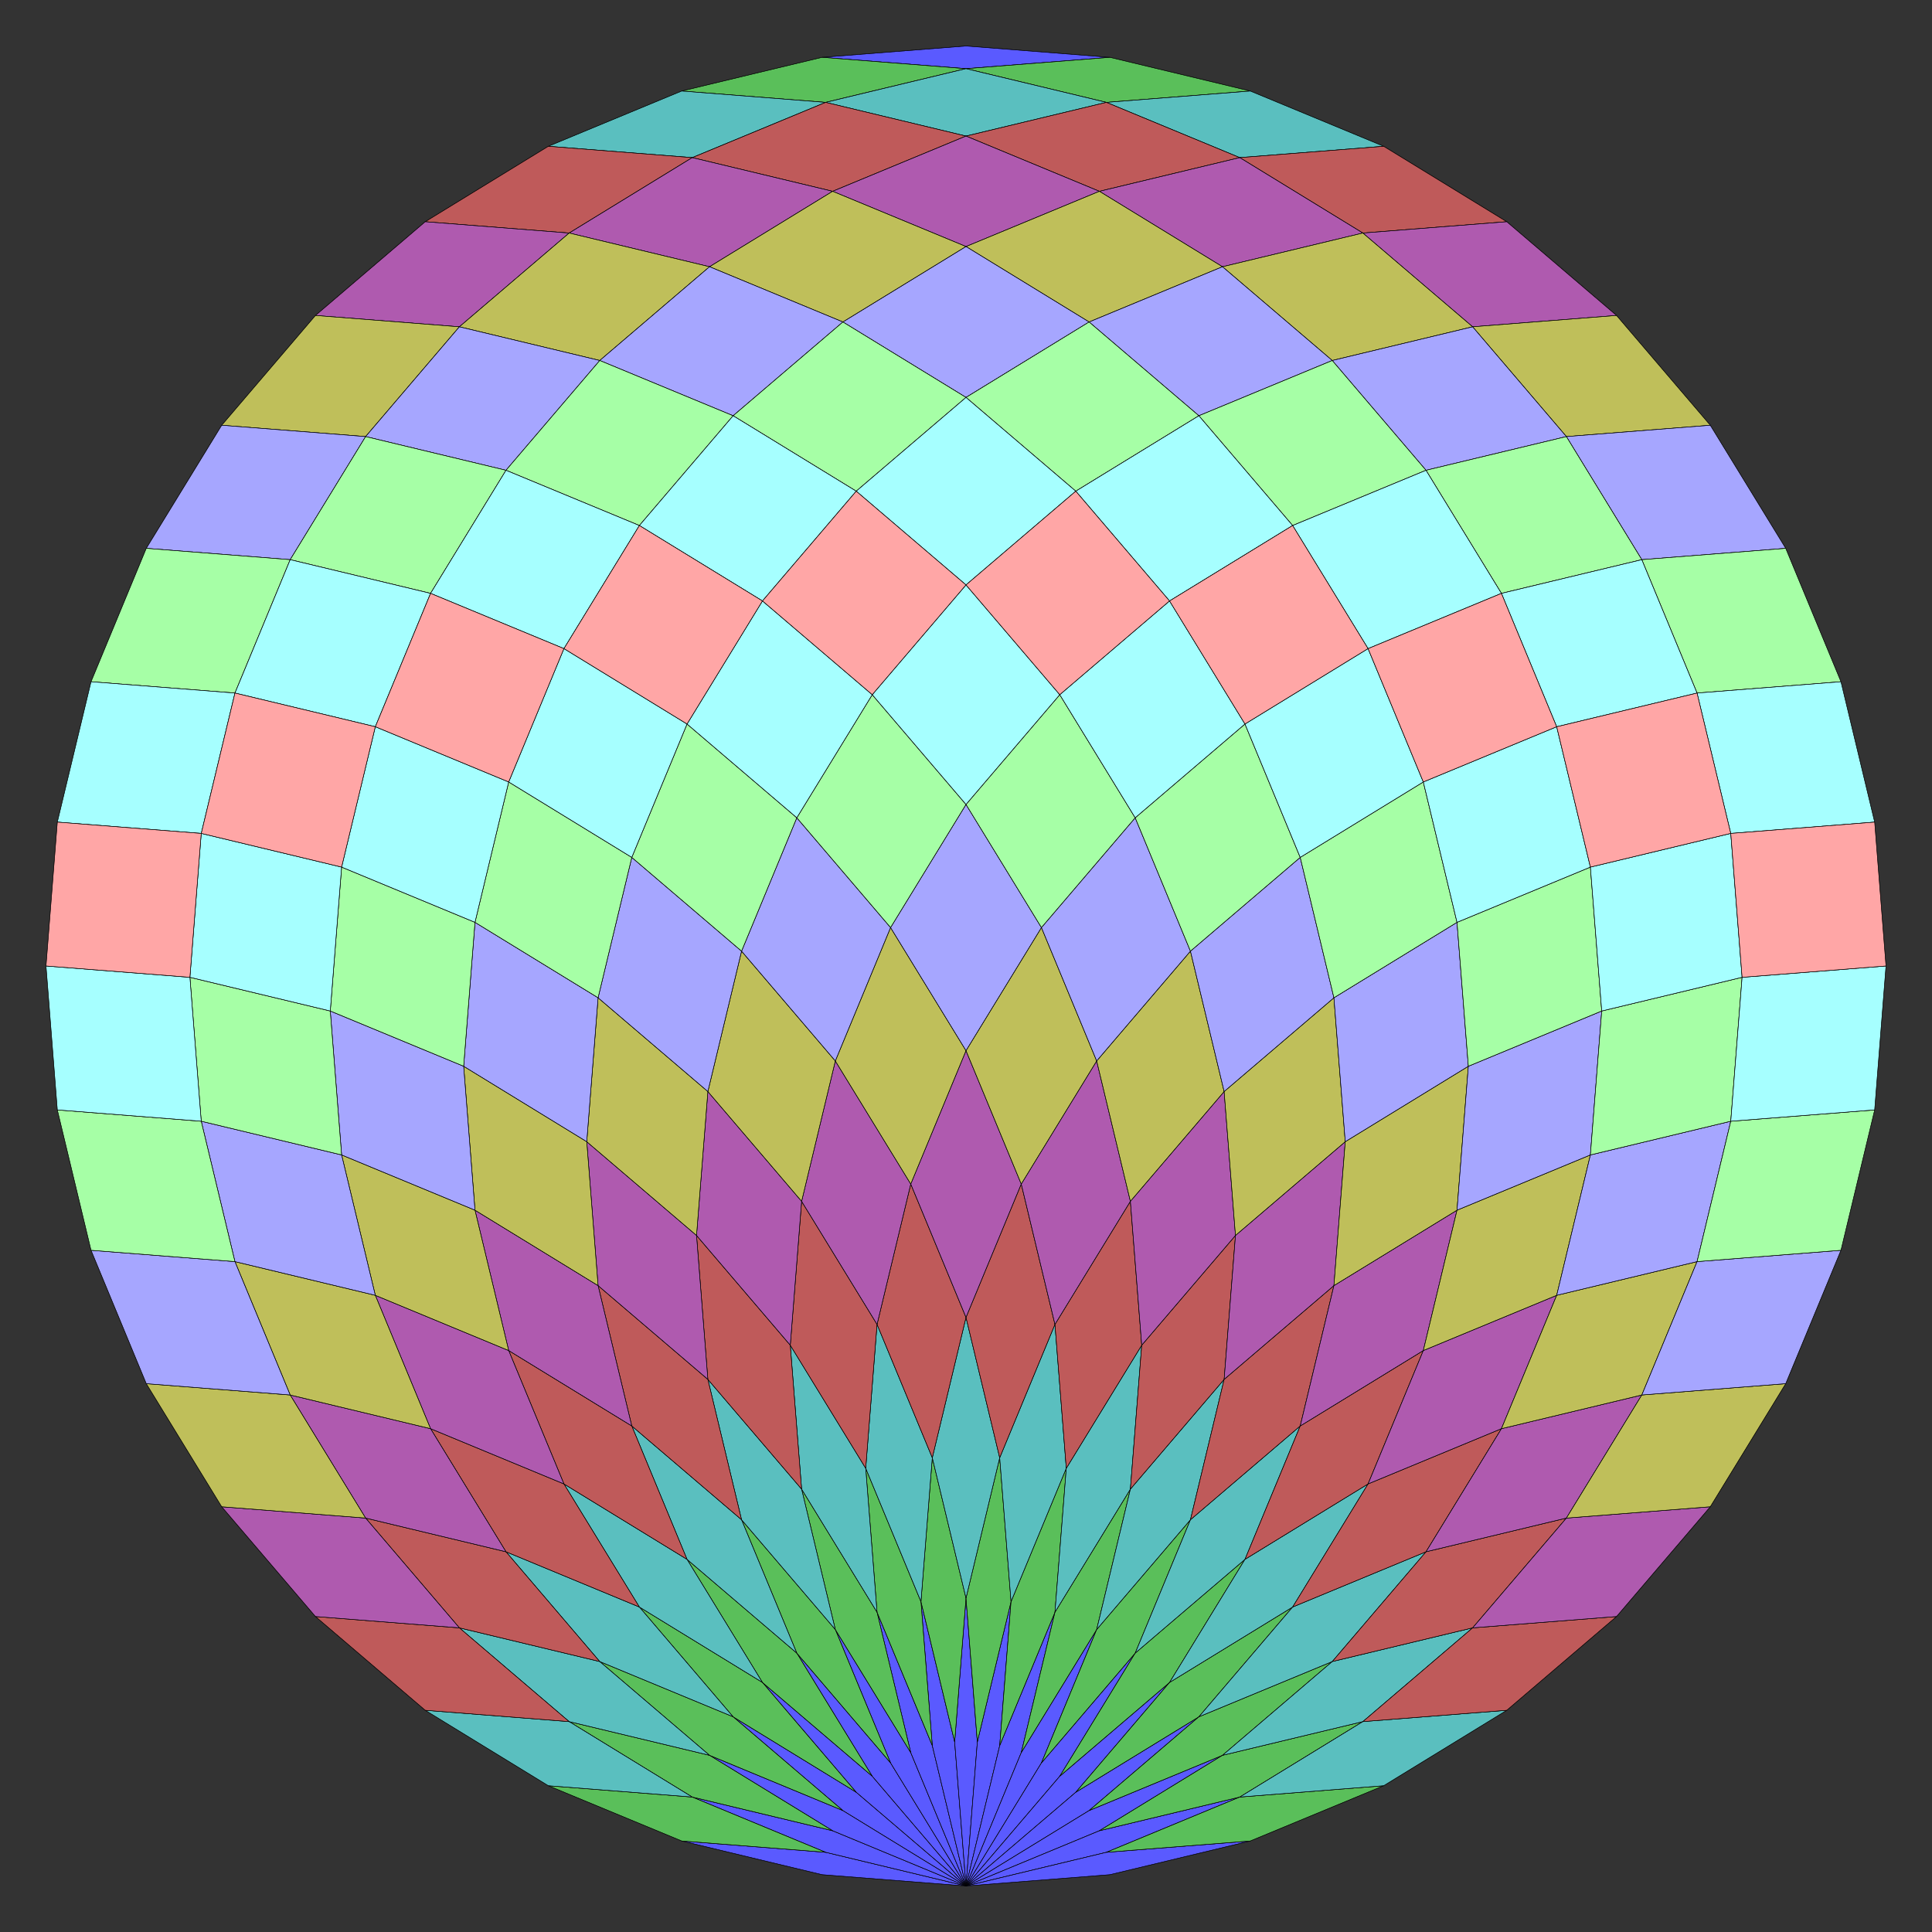 <?xml version="1.0" encoding="UTF-8" standalone="no"?>
<svg xmlns="http://www.w3.org/2000/svg" version="1.0" width="1000.0" height="1000.0" id="40-gon_rhombic_dissection.svg">
<rect width="100%" height="100%" fill="#333333" stroke="none"/>
<!-- X Coordinate transform: fx(x)=(x+6.6913843)*74.72295-->
<!-- Y Coordinate transform: fy(y)=(13.064132-y)*74.72295 -->
<!-- Dissect 2m-gon into rhombi -->
<g style="opacity:1.0;fill:#5a5aff;fill-opacity:1;stroke:#000000;stroke-width:0.25;stroke-opacity:1.00;"> <!-- group <Default> -->
<polygon points=" 500,976.19 425.507,970.328 352.849,952.884 427.342,958.747" />
<polygon points=" 500,976.19 427.342,958.747 358.307,930.152 430.965,947.595" />
<polygon points=" 500,976.19 430.965,947.595 367.253,908.553 436.288,937.148" />
<polygon points=" 500,976.19 436.288,937.148 379.468,888.619 443.18,927.662" />
<polygon points=" 500,976.19 443.18,927.662 394.652,870.842 451.471,919.371" />
<polygon points=" 500,976.19 451.471,919.371 412.429,855.659 460.957,912.479" />
<polygon points=" 500,976.19 460.957,912.479 432.362,843.444 471.405,907.156" />
<polygon points=" 500,976.19 471.405,907.156 453.961,834.497 482.556,903.532" />
<polygon points=" 500,976.19 482.556,903.532 476.694,829.04 494.137,901.698" />
<polygon points=" 500,976.19 494.137,901.698 500,827.205 505.863,901.698" />
<polygon points=" 500,976.19 505.863,901.698 523.306,829.04 517.444,903.532" />
<polygon points=" 500,976.19 517.444,903.532 546.039,834.497 528.595,907.156" />
<polygon points=" 500,976.19 528.595,907.156 567.638,843.444 539.043,912.479" />
<polygon points=" 500,976.19 539.043,912.479 587.571,855.659 548.529,919.371" />
<polygon points=" 500,976.19 548.529,919.371 605.348,870.842 556.82,927.662" />
<polygon points=" 500,976.19 556.82,927.662 620.532,888.619 563.712,937.148" />
<polygon points=" 500,976.19 563.712,937.148 632.747,908.553 569.035,947.595" />
<polygon points=" 500,976.19 569.035,947.595 641.693,930.152 572.658,958.747" />
<polygon points=" 500,976.19 572.658,958.747 647.151,952.884 574.493,970.328" />
<polygon points=" 574.493,29.672 500,35.535 425.507,29.672 500,23.809" />
</g>
<g style="opacity:1.0;fill:#5abf5a;fill-opacity:1;stroke:#000000;stroke-width:0.25;stroke-opacity:1.00;"> <!-- group g1 -->
<polygon points=" 427.342,958.747 352.849,952.884 283.814,924.289 358.307,930.152" />
<polygon points=" 430.965,947.595 358.307,930.152 294.595,891.109 367.253,908.553" />
<polygon points=" 436.288,937.148 367.253,908.553 310.433,860.024 379.468,888.619" />
<polygon points=" 443.18,927.662 379.468,888.619 330.94,831.799 394.652,870.842" />
<polygon points=" 451.471,919.371 394.652,870.842 355.609,807.13 412.429,855.659" />
<polygon points=" 460.957,912.479 412.429,855.659 383.833,786.624 432.362,843.444" />
<polygon points=" 471.405,907.156 432.362,843.444 414.918,770.785 453.961,834.497" />
<polygon points=" 482.556,903.532 453.961,834.497 448.098,760.005 476.694,829.04" />
<polygon points=" 494.137,901.698 476.694,829.04 482.556,754.547 500,827.205" />
<polygon points=" 505.863,901.698 500,827.205 517.444,754.547 523.306,829.04" />
<polygon points=" 517.444,903.532 523.306,829.04 551.902,760.005 546.039,834.497" />
<polygon points=" 528.595,907.156 546.039,834.497 585.082,770.785 567.638,843.444" />
<polygon points=" 539.043,912.479 567.638,843.444 616.167,786.624 587.571,855.659" />
<polygon points=" 548.529,919.371 587.571,855.659 644.391,807.13 605.348,870.842" />
<polygon points=" 556.82,927.662 605.348,870.842 669.06,831.799 620.532,888.619" />
<polygon points=" 563.712,937.148 620.532,888.619 689.567,860.024 632.747,908.553" />
<polygon points=" 569.035,947.595 632.747,908.553 705.405,891.109 641.693,930.152" />
<polygon points=" 572.658,958.747 641.693,930.152 716.186,924.289 647.151,952.884" />
<polygon points=" 425.507,29.672 500,35.535 427.342,52.979 352.849,47.116" />
<polygon points=" 574.493,29.672 647.151,47.116 572.658,52.979 500,35.535" />
</g>
<g style="opacity:1.0;fill:#5abfbf;fill-opacity:1;stroke:#000000;stroke-width:0.25;stroke-opacity:1.00;"> <!-- group g2 -->
<polygon points=" 358.307,930.152 283.814,924.289 220.102,885.246 294.595,891.109" />
<polygon points=" 367.253,908.553 294.595,891.109 237.775,842.58 310.433,860.024" />
<polygon points=" 379.468,888.619 310.433,860.024 261.905,803.204 330.94,831.799" />
<polygon points=" 394.652,870.842 330.94,831.799 291.897,768.088 355.609,807.13" />
<polygon points=" 412.429,855.659 355.609,807.13 327.014,738.095 383.833,786.624" />
<polygon points=" 432.362,843.444 383.833,786.624 366.39,713.966 414.918,770.785" />
<polygon points=" 453.961,834.497 414.918,770.785 409.056,696.293 448.098,760.005" />
<polygon points=" 476.694,829.04 448.098,760.005 453.961,685.512 482.556,754.547" />
<polygon points=" 500,827.205 482.556,754.547 500,681.889 517.444,754.547" />
<polygon points=" 523.306,829.04 517.444,754.547 546.039,685.512 551.902,760.005" />
<polygon points=" 546.039,834.497 551.902,760.005 590.944,696.293 585.082,770.785" />
<polygon points=" 567.638,843.444 585.082,770.785 633.61,713.966 616.167,786.624" />
<polygon points=" 587.571,855.659 616.167,786.624 672.986,738.095 644.391,807.13" />
<polygon points=" 605.348,870.842 644.391,807.13 708.103,768.088 669.06,831.799" />
<polygon points=" 620.532,888.619 669.06,831.799 738.095,803.204 689.567,860.024" />
<polygon points=" 632.747,908.553 689.567,860.024 762.225,842.58 705.405,891.109" />
<polygon points=" 641.693,930.152 705.405,891.109 779.898,885.246 716.186,924.289" />
<polygon points=" 352.849,47.116 427.342,52.979 358.307,81.574 283.814,75.711" />
<polygon points=" 500,35.535 572.658,52.979 500,70.422 427.342,52.979" />
<polygon points=" 647.151,47.116 716.186,75.711 641.693,81.574 572.658,52.979" />
</g>
<g style="opacity:1.0;fill:#bf5a5a;fill-opacity:1;stroke:#000000;stroke-width:0.25;stroke-opacity:1.00;"> <!-- group g3 -->
<polygon points=" 294.595,891.109 220.102,885.246 163.282,836.718 237.775,842.58" />
<polygon points=" 310.433,860.024 237.775,842.58 189.246,785.76 261.905,803.204" />
<polygon points=" 330.94,831.799 261.905,803.204 222.862,739.492 291.897,768.088" />
<polygon points=" 355.609,807.13 291.897,768.088 263.302,699.053 327.014,738.095" />
<polygon points=" 383.833,786.624 327.014,738.095 309.57,665.437 366.39,713.966" />
<polygon points=" 414.918,770.785 366.39,713.966 360.527,639.473 409.056,696.293" />
<polygon points=" 448.098,760.005 409.056,696.293 414.918,621.8 453.961,685.512" />
<polygon points=" 482.556,754.547 453.961,685.512 471.405,612.854 500,681.889" />
<polygon points=" 517.444,754.547 500,681.889 528.595,612.854 546.039,685.512" />
<polygon points=" 551.902,760.005 546.039,685.512 585.082,621.8 590.944,696.293" />
<polygon points=" 585.082,770.785 590.944,696.293 639.473,639.473 633.61,713.966" />
<polygon points=" 616.167,786.624 633.61,713.966 690.43,665.437 672.986,738.095" />
<polygon points=" 644.391,807.13 672.986,738.095 736.698,699.053 708.103,768.088" />
<polygon points=" 669.06,831.799 708.103,768.088 777.138,739.492 738.095,803.204" />
<polygon points=" 810.754,785.76 762.225,842.58 689.567,860.024 738.095,803.204" />
<polygon points=" 836.718,836.718 779.898,885.246 705.405,891.109 762.225,842.58" />
<polygon points=" 283.814,75.711 358.307,81.574 294.595,120.616 220.102,114.754" />
<polygon points=" 427.342,52.979 500,70.422 430.965,99.018 358.307,81.574" />
<polygon points=" 572.658,52.979 641.693,81.574 569.035,99.018 500,70.422" />
<polygon points=" 716.186,75.711 779.898,114.754 705.405,120.616 641.693,81.574" />
</g>
<g style="opacity:1.0;fill:#af5aaf;fill-opacity:1;stroke:#000000;stroke-width:0.25;stroke-opacity:1.00;"> <!-- group g4 -->
<polygon points=" 114.754,779.898 189.246,785.76 237.775,842.58 163.282,836.718" />
<polygon points=" 150.204,722.049 222.862,739.492 261.905,803.204 189.246,785.76" />
<polygon points=" 194.267,670.457 263.302,699.053 291.897,768.088 222.862,739.492" />
<polygon points=" 245.858,626.394 309.57,665.437 327.014,738.095 263.302,699.053" />
<polygon points=" 303.707,590.944 360.527,639.473 366.39,713.966 309.57,665.437" />
<polygon points=" 366.39,564.98 414.918,621.8 409.056,696.293 360.527,639.473" />
<polygon points=" 432.362,549.142 471.405,612.854 453.961,685.512 414.918,621.8" />
<polygon points=" 500,543.819 528.595,612.854 500,681.889 471.405,612.854" />
<polygon points=" 567.638,549.142 585.082,621.8 546.039,685.512 528.595,612.854" />
<polygon points=" 633.61,564.98 639.473,639.473 590.944,696.293 585.082,621.8" />
<polygon points=" 696.293,590.944 690.43,665.437 633.61,713.966 639.473,639.473" />
<polygon points=" 754.142,626.394 736.698,699.053 672.986,738.095 690.43,665.437" />
<polygon points=" 805.733,670.457 777.138,739.492 708.103,768.088 736.698,699.053" />
<polygon points=" 849.796,722.049 810.754,785.76 738.095,803.204 777.138,739.492" />
<polygon points=" 885.246,779.898 836.718,836.718 762.225,842.58 810.754,785.76" />
<polygon points=" 220.102,114.754 294.595,120.616 237.775,169.145 163.282,163.282" />
<polygon points=" 358.307,81.574 430.965,99.018 367.253,138.06 294.595,120.616" />
<polygon points=" 500,70.422 569.035,99.018 500,127.613 430.965,99.018" />
<polygon points=" 641.693,81.574 705.405,120.616 632.747,138.06 569.035,99.018" />
<polygon points=" 779.898,114.754 836.718,163.282 762.225,169.145 705.405,120.616" />
</g>
<g style="opacity:1.0;fill:#bfbf5a;fill-opacity:1;stroke:#000000;stroke-width:0.25;stroke-opacity:1.00;"> <!-- group g5 -->
<polygon points=" 75.711,716.186 150.204,722.049 189.246,785.76 114.754,779.898" />
<polygon points=" 121.609,653.014 194.267,670.457 222.862,739.492 150.204,722.049" />
<polygon points=" 176.823,597.799 245.858,626.394 263.302,699.053 194.267,670.457" />
<polygon points=" 239.995,551.902 303.707,590.944 309.57,665.437 245.858,626.394" />
<polygon points=" 309.57,516.452 366.39,564.98 360.527,639.473 303.707,590.944" />
<polygon points=" 383.833,492.322 432.362,549.142 414.918,621.8 366.39,564.98" />
<polygon points=" 460.957,480.107 500,543.819 471.405,612.854 432.362,549.142" />
<polygon points=" 539.043,480.107 567.638,549.142 528.595,612.854 500,543.819" />
<polygon points=" 616.167,492.322 633.61,564.98 585.082,621.8 567.638,549.142" />
<polygon points=" 690.43,516.452 696.293,590.944 639.473,639.473 633.61,564.98" />
<polygon points=" 760.005,551.902 754.142,626.394 690.43,665.437 696.293,590.944" />
<polygon points=" 823.177,597.799 805.733,670.457 736.698,699.053 754.142,626.394" />
<polygon points=" 878.391,653.014 849.796,722.049 777.138,739.492 805.733,670.457" />
<polygon points=" 924.289,716.186 885.246,779.898 810.754,785.76 849.796,722.049" />
<polygon points=" 163.282,163.282 237.775,169.145 189.246,225.965 114.754,220.102" />
<polygon points=" 294.595,120.616 367.253,138.06 310.433,186.589 237.775,169.145" />
<polygon points=" 430.965,99.018 500,127.613 436.288,166.655 367.253,138.06" />
<polygon points=" 569.035,99.018 632.747,138.06 563.712,166.655 500,127.613" />
<polygon points=" 705.405,120.616 762.225,169.145 689.567,186.589 632.747,138.06" />
<polygon points=" 836.718,163.282 885.246,220.102 810.754,225.965 762.225,169.145" />
</g>
<g style="opacity:1.0;fill:#a6a6ff;fill-opacity:1;stroke:#000000;stroke-width:0.25;stroke-opacity:1.00;"> <!-- group g6 -->
<polygon points=" 47.116,647.151 121.609,653.014 150.204,722.049 75.711,716.186" />
<polygon points=" 104.165,580.355 176.823,597.799 194.267,670.457 121.609,653.014" />
<polygon points=" 170.96,523.306 239.995,551.902 245.858,626.394 176.823,597.799" />
<polygon points=" 245.858,477.409 309.57,516.452 303.707,590.944 239.995,551.902" />
<polygon points=" 327.014,443.793 383.833,492.322 366.39,564.98 309.57,516.452" />
<polygon points=" 412.429,423.287 460.957,480.107 432.362,549.142 383.833,492.322" />
<polygon points=" 500,416.395 539.043,480.107 500,543.819 460.957,480.107" />
<polygon points=" 587.571,423.287 616.167,492.322 567.638,549.142 539.043,480.107" />
<polygon points=" 672.986,443.793 690.43,516.452 633.61,564.98 616.167,492.322" />
<polygon points=" 754.142,477.409 760.005,551.902 696.293,590.944 690.43,516.452" />
<polygon points=" 829.04,523.306 823.177,597.799 754.142,626.394 760.005,551.902" />
<polygon points=" 895.835,580.355 878.391,653.014 805.733,670.457 823.177,597.799" />
<polygon points=" 952.884,647.151 924.289,716.186 849.796,722.049 878.391,653.014" />
<polygon points=" 114.754,220.102 189.246,225.965 150.204,289.677 75.711,283.814" />
<polygon points=" 237.775,169.145 310.433,186.589 261.905,243.409 189.246,225.965" />
<polygon points=" 367.253,138.06 436.288,166.655 379.468,215.184 310.433,186.589" />
<polygon points=" 500,127.613 563.712,166.655 500,205.698 436.288,166.655" />
<polygon points=" 632.747,138.06 689.567,186.589 620.532,215.184 563.712,166.655" />
<polygon points=" 762.225,169.145 810.754,225.965 738.095,243.409 689.567,186.589" />
<polygon points=" 885.246,220.102 924.289,283.814 849.796,289.677 810.754,225.965" />
</g>
<g style="opacity:1.0;fill:#a6ffa6;fill-opacity:1;stroke:#000000;stroke-width:0.25;stroke-opacity:1.00;"> <!-- group g7 -->
<polygon points=" 29.672,574.493 104.165,580.355 121.609,653.014 47.116,647.151" />
<polygon points=" 98.302,505.863 170.96,523.306 176.823,597.799 104.165,580.355" />
<polygon points=" 176.823,448.814 245.858,477.409 239.995,551.902 170.96,523.306" />
<polygon points=" 263.302,404.751 327.014,443.793 309.57,516.452 245.858,477.409" />
<polygon points=" 355.609,374.758 412.429,423.287 383.833,492.322 327.014,443.793" />
<polygon points=" 451.471,359.575 500,416.395 460.957,480.107 412.429,423.287" />
<polygon points=" 548.529,359.575 587.571,423.287 539.043,480.107 500,416.395" />
<polygon points=" 644.391,374.758 672.986,443.793 616.167,492.322 587.571,423.287" />
<polygon points=" 736.698,404.751 754.142,477.409 690.43,516.452 672.986,443.793" />
<polygon points=" 823.177,448.814 829.04,523.306 760.005,551.902 754.142,477.409" />
<polygon points=" 901.698,505.863 895.835,580.355 823.177,597.799 829.04,523.306" />
<polygon points=" 970.328,574.493 952.884,647.151 878.391,653.014 895.835,580.355" />
<polygon points=" 75.711,283.814 150.204,289.677 121.609,358.712 47.116,352.849" />
<polygon points=" 189.246,225.965 261.905,243.409 222.862,307.12 150.204,289.677" />
<polygon points=" 310.433,186.589 379.468,215.184 330.94,272.004 261.905,243.409" />
<polygon points=" 436.288,166.655 500,205.698 443.18,254.227 379.468,215.184" />
<polygon points=" 563.712,166.655 620.532,215.184 556.82,254.227 500,205.698" />
<polygon points=" 689.567,186.589 738.095,243.409 669.06,272.004 620.532,215.184" />
<polygon points=" 810.754,225.965 849.796,289.677 777.138,307.12 738.095,243.409" />
<polygon points=" 924.289,283.814 952.884,352.849 878.391,358.712 849.796,289.677" />
</g>
<g style="opacity:1.0;fill:#a6ffff;fill-opacity:1;stroke:#000000;stroke-width:0.25;stroke-opacity:1.00;"> <!-- group g8 -->
<polygon points=" 23.809,500 98.302,505.863 104.165,580.355 29.672,574.493" />
<polygon points=" 104.165,431.37 176.823,448.814 170.96,523.306 98.302,505.863" />
<polygon points=" 194.267,376.155 263.302,404.751 245.858,477.409 176.823,448.814" />
<polygon points=" 291.897,335.716 355.609,374.758 327.014,443.793 263.302,404.751" />
<polygon points=" 394.652,311.047 451.471,359.575 412.429,423.287 355.609,374.758" />
<polygon points=" 500,302.755 548.529,359.575 500,416.395 451.471,359.575" />
<polygon points=" 605.348,311.047 644.391,374.758 587.571,423.287 548.529,359.575" />
<polygon points=" 708.103,335.716 736.698,404.751 672.986,443.793 644.391,374.758" />
<polygon points=" 805.733,376.155 823.177,448.814 754.142,477.409 736.698,404.751" />
<polygon points=" 895.835,431.37 901.698,505.863 829.04,523.306 823.177,448.814" />
<polygon points=" 976.19,500 970.328,574.493 895.835,580.355 901.698,505.863" />
<polygon points=" 47.116,352.849 121.609,358.712 104.165,431.37 29.672,425.507" />
<polygon points=" 150.204,289.677 222.862,307.12 194.267,376.155 121.609,358.712" />
<polygon points=" 261.905,243.409 330.94,272.004 291.897,335.716 222.862,307.12" />
<polygon points=" 379.468,215.184 443.18,254.227 394.652,311.047 330.94,272.004" />
<polygon points=" 500,205.698 556.82,254.227 500,302.755 443.18,254.227" />
<polygon points=" 620.532,215.184 669.06,272.004 605.348,311.047 556.82,254.227" />
<polygon points=" 738.095,243.409 777.138,307.12 708.103,335.716 669.06,272.004" />
<polygon points=" 849.796,289.677 878.391,358.712 805.733,376.155 777.138,307.12" />
<polygon points=" 952.884,352.849 970.328,425.507 895.835,431.37 878.391,358.712" />
</g>
<g style="opacity:1.0;fill:#ffa6a6;fill-opacity:1;stroke:#000000;stroke-width:0.25;stroke-opacity:1.00;"> <!-- group g9 -->
<polygon points=" 29.672,425.507 104.165,431.37 98.302,505.863 23.809,500" />
<polygon points=" 121.609,358.712 194.267,376.155 176.823,448.814 104.165,431.37" />
<polygon points=" 222.862,307.12 291.897,335.716 263.302,404.751 194.267,376.155" />
<polygon points=" 330.94,272.004 394.652,311.047 355.609,374.758 291.897,335.716" />
<polygon points=" 443.18,254.227 500,302.755 451.471,359.575 394.652,311.047" />
<polygon points=" 556.82,254.227 605.348,311.047 548.529,359.575 500,302.755" />
<polygon points=" 669.06,272.004 708.103,335.716 644.391,374.758 605.348,311.047" />
<polygon points=" 777.138,307.12 805.733,376.155 736.698,404.751 708.103,335.716" />
<polygon points=" 878.391,358.712 895.835,431.37 823.177,448.814 805.733,376.155" />
<polygon points=" 970.328,425.507 976.19,500 901.698,505.863 895.835,431.37" />
</g>
<g style="stroke:#000000;stroke-width:0.25;stroke-opacity:0.50;fill-opacity:0.0">
<!-- Group: <Default>-->
<polygon points=" 500,976.19 425.507,970.328 352.849,952.884 283.814,924.289 220.102,885.246 163.282,836.718 114.754,779.898 75.711,716.186 47.116,647.151 29.672,574.493 23.809,500 29.672,425.507 47.116,352.849 75.711,283.814 114.754,220.102 163.282,163.282 220.102,114.754 283.814,75.711 352.849,47.116 425.507,29.672 500,23.809 574.493,29.672 647.151,47.116 716.186,75.711 779.898,114.754 836.718,163.282 885.246,220.102 924.289,283.814 952.884,352.849 970.328,425.507 976.19,500 970.328,574.493 952.884,647.151 924.289,716.186 885.246,779.898 836.718,836.718 779.898,885.246 716.186,924.289 647.151,952.884 574.493,970.328" />
<polyline points=" 500,976.19 427.342,958.747 352.849,952.884" />
<polyline points=" 500,976.19 430.965,947.595 367.253,908.553 310.433,860.024 261.905,803.204 222.862,739.492 194.267,670.457 176.823,597.799 170.96,523.306 176.823,448.814 194.267,376.155 222.862,307.12 261.905,243.409 310.433,186.589 367.253,138.06 430.965,99.018 500,70.422 572.658,52.979 647.151,47.116" />
<polyline points=" 500,976.19 436.288,937.148 379.468,888.619 330.94,831.799 291.897,768.088 263.302,699.053 245.858,626.394 239.995,551.902 245.858,477.409 263.302,404.751 291.897,335.716 330.94,272.004 379.468,215.184 436.288,166.655 500,127.613 569.035,99.018 641.693,81.574 716.186,75.711" />
<polyline points=" 500,976.19 443.18,927.662 379.468,888.619 310.433,860.024 237.775,842.58 163.282,836.718" />
<polyline points=" 500,976.19 451.471,919.371 394.652,870.842 330.94,831.799 261.905,803.204 189.246,785.76 114.754,779.898" />
<polyline points=" 500,976.19 460.957,912.479 412.429,855.659 355.609,807.13 291.897,768.088 222.862,739.492 150.204,722.049 75.711,716.186" />
<polyline points=" 500,976.19 471.405,907.156 432.362,843.444 383.833,786.624 327.014,738.095 263.302,699.053 194.267,670.457 121.609,653.014 47.116,647.151" />
<polyline points=" 500,976.19 482.556,903.532 476.694,829.04 482.556,754.547 500,681.889 528.595,612.854 567.638,549.142 616.167,492.322 672.986,443.793 736.698,404.751 805.733,376.155 878.391,358.712 952.884,352.849" />
<polyline points=" 500,976.19 494.137,901.698 476.694,829.04 448.098,760.005 409.056,696.293 360.527,639.473 303.707,590.944 239.995,551.902 170.96,523.306 98.302,505.863 23.809,500" />
<polyline points=" 500,976.19 505.863,901.698 523.306,829.04 551.902,760.005 590.944,696.293 639.473,639.473 696.293,590.944 760.005,551.902 829.04,523.306 901.698,505.863 976.19,500" />
<polyline points=" 500,976.19 517.444,903.532 523.306,829.04 517.444,754.547 500,681.889 471.405,612.854 432.362,549.142 383.833,492.322 327.014,443.793 263.302,404.751 194.267,376.155 121.609,358.712 47.116,352.849" />
<polyline points=" 500,976.19 528.595,907.156 567.638,843.444 616.167,786.624 672.986,738.095 736.698,699.053 805.733,670.457 878.391,653.014 952.884,647.151" />
<polyline points=" 500,976.19 539.043,912.479 587.571,855.659 644.391,807.13 708.103,768.088 777.138,739.492 849.796,722.049 924.289,716.186" />
<polyline points=" 500,976.19 548.529,919.371 587.571,855.659 616.167,786.624 633.61,713.966 639.473,639.473 633.61,564.98 616.167,492.322 587.571,423.287 548.529,359.575 500,302.755 443.18,254.227 379.468,215.184 310.433,186.589 237.775,169.145 163.282,163.282" />
<polyline points=" 500,976.19 556.82,927.662 605.348,870.842 644.391,807.13 672.986,738.095 690.43,665.437 696.293,590.944 690.43,516.452 672.986,443.793 644.391,374.758 605.348,311.047 556.82,254.227 500,205.698 436.288,166.655 367.253,138.06 294.595,120.616 220.102,114.754" />
<polyline points=" 500,976.19 563.712,937.148 620.532,888.619 669.06,831.799 708.103,768.088 736.698,699.053 754.142,626.394 760.005,551.902 754.142,477.409 736.698,404.751 708.103,335.716 669.06,272.004 620.532,215.184 563.712,166.655 500,127.613 430.965,99.018 358.307,81.574 283.814,75.711" />
<polyline points=" 500,976.19 569.035,947.595 632.747,908.553 689.567,860.024 738.095,803.204 777.138,739.492 805.733,670.457 823.177,597.799 829.04,523.306 823.177,448.814 805.733,376.155 777.138,307.12 738.095,243.409 689.567,186.589 632.747,138.06 569.035,99.018 500,70.422 427.342,52.979 352.849,47.116" />
<polyline points=" 500,976.19 572.658,958.747 647.151,952.884" />
<polyline points=" 427.342,958.747 358.307,930.152 294.595,891.109 237.775,842.58 189.246,785.76 150.204,722.049 121.609,653.014 104.165,580.355 98.302,505.863 104.165,431.37 121.609,358.712 150.204,289.677 189.246,225.965 237.775,169.145 294.595,120.616 358.307,81.574 427.342,52.979 500,35.535 574.493,29.672" />
<polyline points=" 430.965,947.595 358.307,930.152 283.814,924.289" />
<polyline points=" 436.288,937.148 367.253,908.553 294.595,891.109 220.102,885.246" />
<polyline points=" 443.18,927.662 394.652,870.842 355.609,807.13 327.014,738.095 309.57,665.437 303.707,590.944 309.57,516.452 327.014,443.793 355.609,374.758 394.652,311.047 443.18,254.227 500,205.698 563.712,166.655 632.747,138.06 705.405,120.616 779.898,114.754" />
<polyline points=" 451.471,919.371 412.429,855.659 383.833,786.624 366.39,713.966 360.527,639.473 366.39,564.98 383.833,492.322 412.429,423.287 451.471,359.575 500,302.755 556.82,254.227 620.532,215.184 689.567,186.589 762.225,169.145 836.718,163.282" />
<polyline points=" 460.957,912.479 432.362,843.444 414.918,770.785 409.056,696.293 414.918,621.8 432.362,549.142 460.957,480.107 500,416.395 548.529,359.575 605.348,311.047 669.06,272.004 738.095,243.409 810.754,225.965 885.246,220.102" />
<polyline points=" 471.405,907.156 453.961,834.497 448.098,760.005 453.961,685.512 471.405,612.854 500,543.819 539.043,480.107 587.571,423.287 644.391,374.758 708.103,335.716 777.138,307.12 849.796,289.677 924.289,283.814" />
<polyline points=" 482.556,903.532 453.961,834.497 414.918,770.785 366.39,713.966 309.57,665.437 245.858,626.394 176.823,597.799 104.165,580.355 29.672,574.493" />
<polyline points=" 494.137,901.698 500,827.205 517.444,754.547 546.039,685.512 585.082,621.8 633.61,564.98 690.43,516.452 754.142,477.409 823.177,448.814 895.835,431.37 970.328,425.507" />
<polyline points=" 505.863,901.698 500,827.205 482.556,754.547 453.961,685.512 414.918,621.8 366.39,564.98 309.57,516.452 245.858,477.409 176.823,448.814 104.165,431.37 29.672,425.507" />
<polyline points=" 517.444,903.532 546.039,834.497 585.082,770.785 633.61,713.966 690.43,665.437 754.142,626.394 823.177,597.799 895.835,580.355 970.328,574.493" />
<polyline points=" 528.595,907.156 546.039,834.497 551.902,760.005 546.039,685.512 528.595,612.854 500,543.819 460.957,480.107 412.429,423.287 355.609,374.758 291.897,335.716 222.862,307.12 150.204,289.677 75.711,283.814" />
<polyline points=" 539.043,912.479 567.638,843.444 585.082,770.785 590.944,696.293 585.082,621.8 567.638,549.142 539.043,480.107 500,416.395 451.471,359.575 394.652,311.047 330.94,272.004 261.905,243.409 189.246,225.965 114.754,220.102" />
<polyline points=" 548.529,919.371 605.348,870.842 669.06,831.799 738.095,803.204 810.754,785.76 885.246,779.898" />
<polyline points=" 556.82,927.662 620.532,888.619 689.567,860.024 762.225,842.58 836.718,836.718" />
<polyline points=" 563.712,937.148 632.747,908.553 705.405,891.109 779.898,885.246" />
<polyline points=" 569.035,947.595 641.693,930.152 716.186,924.289" />
<polyline points=" 572.658,958.747 641.693,930.152 705.405,891.109 762.225,842.58 810.754,785.76 849.796,722.049 878.391,653.014 895.835,580.355 901.698,505.863 895.835,431.37 878.391,358.712 849.796,289.677 810.754,225.965 762.225,169.145 705.405,120.616 641.693,81.574 572.658,52.979 500,35.535 425.507,29.672" />
</g>
</svg>
